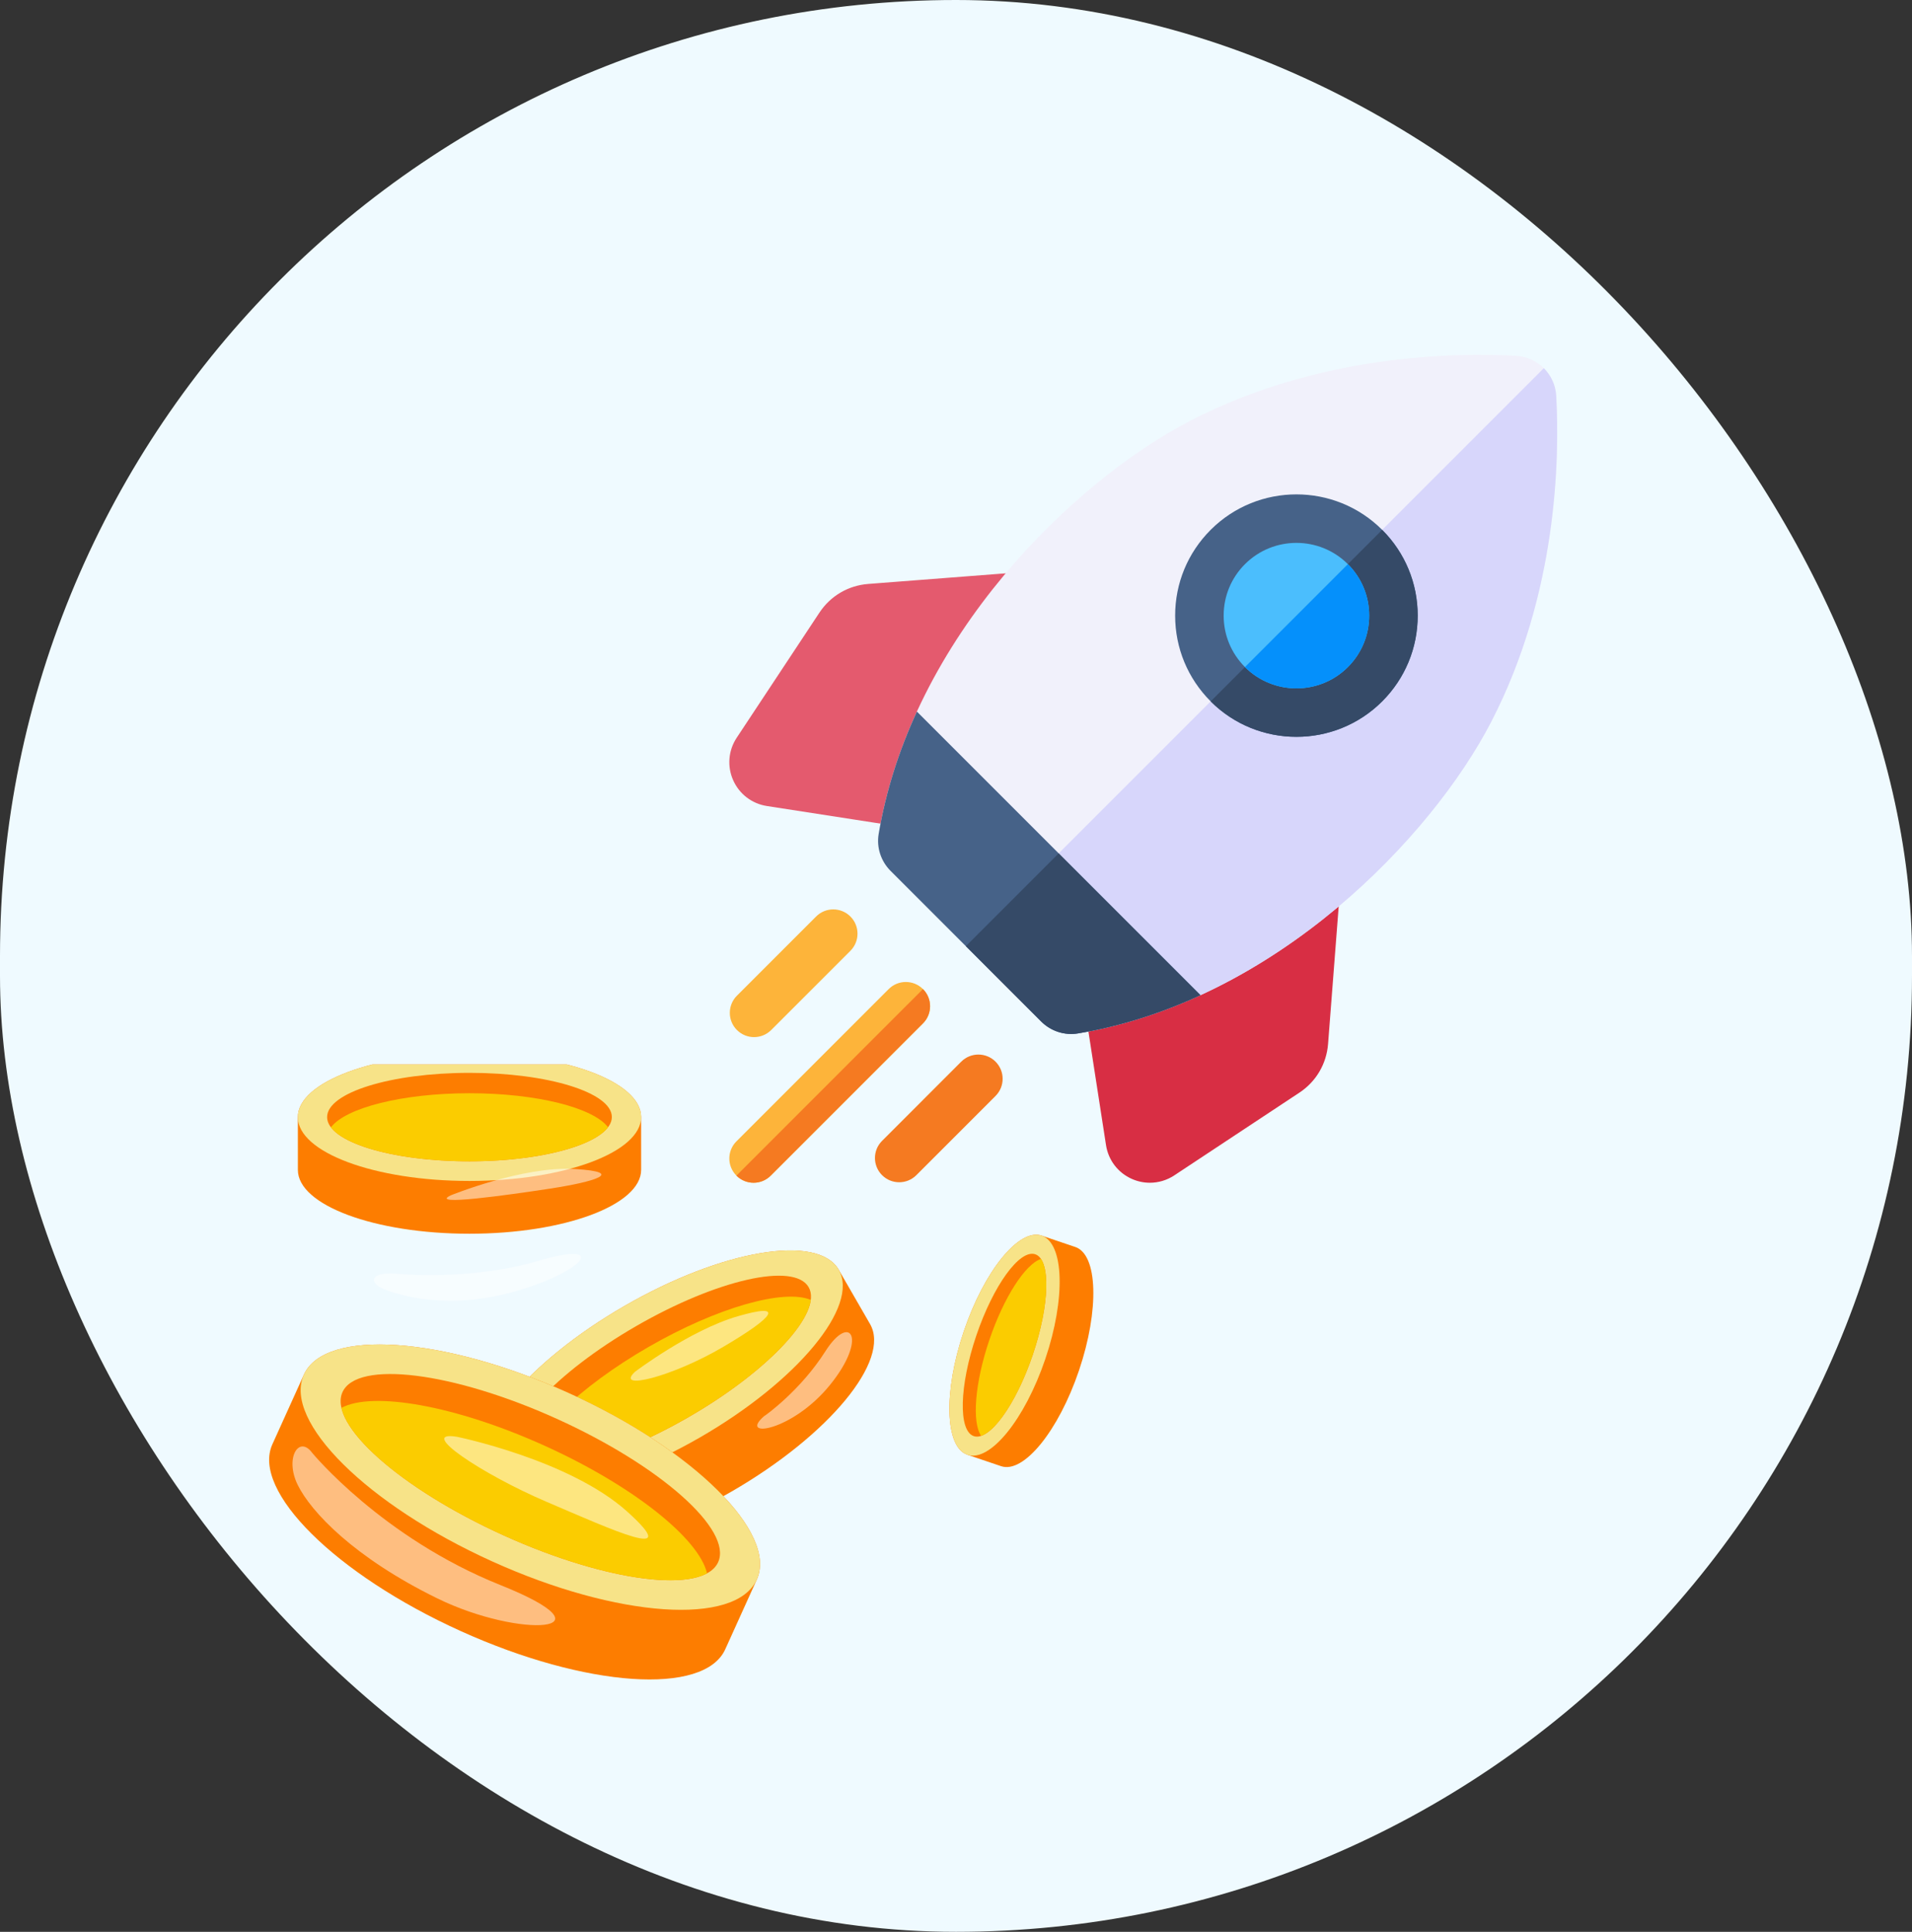 <svg width="97" height="98" viewBox="0 0 97 98" fill="none" xmlns="http://www.w3.org/2000/svg">
<rect x="0" y="0" width="97" height="98" fill="#333333" stroke="none"/>
<rect width="97" height="98" rx="48.5" fill="#EFFAFF"/>
<g clip-path="url(#clip0_716_65)">
<path d="M55.194 29.446C54.955 29.045 54.509 28.816 54.044 28.851L44.045 29.623C43.032 29.702 42.131 30.232 41.571 31.079L37.374 37.426C36.95 38.069 36.882 38.872 37.194 39.577C37.505 40.281 38.145 40.771 38.906 40.889L47.014 42.145C47.077 42.155 47.14 42.16 47.203 42.16C47.618 42.16 48.011 41.949 48.239 41.592L55.175 30.741C55.427 30.347 55.434 29.846 55.194 29.446Z" fill="#E45A6E"/>
<path d="M67.554 41.806C67.154 41.566 66.653 41.573 66.259 41.825L55.408 48.761C54.997 49.023 54.78 49.504 54.855 49.986L56.111 58.094C56.229 58.855 56.719 59.495 57.423 59.806C57.716 59.936 58.026 60 58.335 60C58.768 60 59.199 59.874 59.574 59.626L65.921 55.429C66.768 54.87 67.298 53.968 67.376 52.955L68.149 42.956C68.185 42.491 67.955 42.045 67.554 41.806Z" fill="#D82E44"/>
<path d="M52.821 51.819C53.311 52.309 54.007 52.538 54.69 52.424C64.707 50.749 72.633 42.456 75.651 36.621C79.002 30.143 79.126 23.297 78.951 20.086C78.891 18.986 78.014 18.109 76.914 18.049C73.703 17.874 66.857 17.998 60.379 21.349C54.544 24.367 46.251 32.293 44.576 42.31C44.462 42.993 44.691 43.689 45.181 44.179L52.821 51.819Z" fill="#F1F1FB"/>
<path d="M78.322 18.678L49.001 47.999L52.821 51.819C53.311 52.309 54.007 52.538 54.69 52.424C64.707 50.749 72.633 42.456 75.651 36.621C79.002 30.143 79.126 23.297 78.951 20.086C78.921 19.536 78.686 19.042 78.322 18.678Z" fill="#D7D6FB"/>
<path d="M65.771 37.379C64.195 37.379 62.62 36.779 61.42 35.58C60.258 34.418 59.618 32.873 59.618 31.229C59.618 29.586 60.258 28.041 61.42 26.879C63.819 24.48 67.722 24.48 70.121 26.879C71.283 28.041 71.923 29.586 71.923 31.229C71.923 32.873 71.283 34.418 70.121 35.58C68.922 36.779 67.346 37.379 65.771 37.379Z" fill="#466288"/>
<path d="M44.576 42.31C44.462 42.993 44.691 43.689 45.181 44.179L52.821 51.819C53.311 52.309 54.007 52.538 54.69 52.424C56.87 52.059 58.95 51.381 60.903 50.484L46.516 36.097C45.618 38.05 44.941 40.13 44.576 42.31Z" fill="#466288"/>
<path d="M38.255 52.612C38.57 52.612 38.885 52.492 39.126 52.251L43.143 48.234C43.623 47.754 43.623 46.974 43.143 46.494C42.662 46.013 41.883 46.013 41.403 46.494L37.385 50.511C36.905 50.992 36.905 51.771 37.385 52.251C37.626 52.492 37.941 52.612 38.255 52.612Z" fill="#FDB43A"/>
<path d="M46.824 50.176C46.344 49.695 45.565 49.695 45.084 50.176L37.361 57.899C36.88 58.38 36.88 59.159 37.361 59.639C37.601 59.88 37.916 60 38.231 60C38.546 60 38.861 59.88 39.101 59.639L46.824 51.916C47.305 51.435 47.305 50.656 46.824 50.176Z" fill="#FDB43A"/>
<path d="M50.506 53.857C50.026 53.377 49.246 53.377 48.766 53.857L44.749 57.875C44.268 58.355 44.268 59.134 44.749 59.615C44.989 59.855 45.304 59.975 45.619 59.975C45.933 59.975 46.248 59.855 46.489 59.615L50.506 55.597C50.986 55.117 50.986 54.338 50.506 53.857Z" fill="#F57A21"/>
<path d="M37.361 59.639C37.601 59.88 37.916 60 38.231 60C38.546 60 38.861 59.88 39.101 59.639L46.824 51.916C47.305 51.435 47.305 50.656 46.824 50.175L37.361 59.639Z" fill="#F57A21"/>
<path d="M49.001 47.999L52.821 51.819C53.311 52.309 54.007 52.538 54.69 52.424C56.87 52.059 58.95 51.381 60.903 50.484L53.709 43.291L49.001 47.999Z" fill="#354A67"/>
<path d="M61.42 35.58C62.62 36.779 64.195 37.379 65.771 37.379C67.346 37.379 68.922 36.779 70.121 35.58C71.283 34.417 71.923 32.873 71.923 31.229C71.923 29.586 71.283 28.041 70.121 26.879L61.42 35.58Z" fill="#354A67"/>
<path d="M65.771 27.54C64.825 27.54 63.88 27.9 63.16 28.619C62.463 29.316 62.079 30.243 62.079 31.229C62.079 32.215 62.463 33.142 63.16 33.84C64.6 35.279 66.942 35.279 68.381 33.84C69.078 33.142 69.462 32.215 69.462 31.229C69.462 30.243 69.078 29.316 68.381 28.619C67.661 27.9 66.716 27.54 65.771 27.54Z" fill="#4BBEFD"/>
<path d="M68.381 28.619L63.16 33.84C64.6 35.279 66.942 35.279 68.381 33.84C69.078 33.142 69.462 32.215 69.462 31.229C69.462 30.243 69.078 29.316 68.381 28.619Z" fill="#0590FB"/>
</g>
<g clip-path="url(#clip1_716_65)">
<path d="M42.551 64.415L44.14 67.168C45.202 69.007 42.055 72.812 37.112 75.666C32.169 78.52 27.301 79.342 26.239 77.503L24.65 74.751C23.588 72.911 26.734 69.107 31.677 66.253C36.62 63.399 41.489 62.576 42.551 64.415Z" fill="#FD7D00"/>
<path d="M31.677 66.253C36.62 63.399 41.488 62.576 42.55 64.415C43.612 66.255 40.466 70.059 35.523 72.913C30.58 75.767 25.712 76.59 24.649 74.751C23.588 72.911 26.734 69.107 31.677 66.253Z" fill="#F7E388"/>
<path d="M32.268 67.276C36.368 64.909 40.289 64.023 41.024 65.297C41.76 66.571 39.032 69.522 34.932 71.89C30.832 74.257 26.912 75.143 26.176 73.869C25.441 72.595 28.168 69.643 32.268 67.276Z" fill="#FD7D00"/>
<path d="M41.133 65.943C40.947 67.407 38.443 69.863 34.932 71.89C31.421 73.917 28.043 74.858 26.682 74.287C26.867 72.823 29.372 70.367 32.883 68.34C36.394 66.313 39.772 65.372 41.133 65.943Z" fill="#FBCC00"/>
<path d="M38.393 80.133L36.794 83.666C35.726 86.027 29.716 85.613 23.371 82.742C17.027 79.871 12.749 75.629 13.818 73.268L15.416 69.736C16.485 67.375 22.494 67.789 28.839 70.66C35.184 73.531 39.461 77.772 38.393 80.133Z" fill="#FD7D00"/>
<path d="M28.838 70.66C35.183 73.531 39.461 77.772 38.392 80.133C37.324 82.494 31.314 82.081 24.97 79.209C18.625 76.338 14.348 72.097 15.416 69.736C16.484 67.375 22.494 67.789 28.838 70.66Z" fill="#F7E388"/>
<path d="M28.244 71.974C33.507 74.355 37.173 77.612 36.433 79.247C35.693 80.882 30.827 80.277 25.564 77.895C20.302 75.514 16.635 72.257 17.375 70.622C18.115 68.987 22.981 69.592 28.244 71.974Z" fill="#FD7D00"/>
<path d="M35.869 79.814C34.286 80.671 30.071 79.935 25.564 77.895C21.058 75.856 17.722 73.176 17.321 71.421C18.904 70.563 23.119 71.3 27.626 73.339C32.133 75.378 35.468 78.059 35.869 79.814Z" fill="#FBCC00"/>
<path d="M32.526 56.666L32.527 59.343C32.527 61.133 28.629 62.585 23.82 62.586C19.011 62.588 15.112 61.139 15.112 59.349L15.111 56.672C15.11 54.882 19.008 53.43 23.817 53.429C28.626 53.427 32.525 54.877 32.526 56.666Z" fill="#FD7D00"/>
<path d="M23.817 53.429C28.626 53.427 32.525 54.877 32.526 56.666C32.526 58.455 28.628 59.907 23.819 59.909C19.01 59.91 15.111 58.461 15.111 56.672C15.11 54.882 19.008 53.43 23.817 53.429Z" fill="#F7E388"/>
<path d="M23.817 54.425C27.806 54.423 31.04 55.427 31.04 56.666C31.041 57.906 27.808 58.912 23.819 58.913C19.83 58.914 16.596 57.91 16.595 56.671C16.595 55.431 19.828 54.426 23.817 54.425Z" fill="#FD7D00"/>
<path d="M30.848 57.184C30.096 58.174 27.235 58.912 23.819 58.913C20.403 58.914 17.541 58.178 16.789 57.188C17.541 56.198 20.402 55.461 23.818 55.459C27.234 55.459 30.095 56.194 30.848 57.184Z" fill="#FBCC00"/>
<path opacity="0.5" d="M15.843 73.708C15.843 73.708 19.383 78.008 25.39 80.41C31.396 82.813 26.401 83.15 22.186 81.085C17.971 79.019 15.78 76.701 15.105 75.331C14.431 73.961 15.168 72.781 15.843 73.708ZM23.177 72.886C23.177 72.886 28.888 74.046 31.818 76.68C34.747 79.314 31.059 77.607 27.75 76.195C24.441 74.783 21.111 72.549 23.177 72.886Z" fill="url(#paint0_linear_716_65)"/>
<path opacity="0.5" d="M38.761 71.843C38.814 71.822 40.605 70.547 41.87 68.555C43.135 66.564 44.041 67.871 42.112 70.252C40.184 72.633 37.444 72.992 38.761 71.843ZM32.217 69.588C32.217 69.588 34.999 67.48 37.423 66.774C39.847 66.069 39.309 66.785 36.696 68.323C34.083 69.862 31.164 70.568 32.217 69.588Z" fill="url(#paint1_linear_716_65)"/>
<path opacity="0.5" d="M20.088 64.614C20.088 64.614 23.776 65.004 27.317 63.961C30.858 62.918 29.72 64.456 26.253 65.478C22.786 66.501 20.236 65.71 19.466 65.394C18.697 65.078 18.761 64.509 20.088 64.614ZM22.86 60.642C22.86 60.642 26.527 59.145 29.161 59.303C31.795 59.461 30.131 59.957 27.928 60.294C25.726 60.631 21.732 61.19 22.86 60.642Z" fill="url(#paint2_linear_716_65)"/>
</g>
<path d="M52.843 62.681L54.553 63.259C55.695 63.645 55.779 66.448 54.741 69.519C53.702 72.589 51.934 74.765 50.791 74.379L49.081 73.8C47.939 73.414 47.855 70.611 48.894 67.541C49.932 64.47 51.701 62.294 52.843 62.681Z" fill="#FD7D00"/>
<path d="M48.893 67.541C49.932 64.471 51.7 62.294 52.843 62.681C53.986 63.068 54.07 65.87 53.031 68.941C51.992 72.011 50.224 74.187 49.081 73.801C47.939 73.414 47.854 70.612 48.893 67.541Z" fill="#F7E388"/>
<path d="M49.529 67.756C50.391 65.209 51.731 63.361 52.522 63.629C53.313 63.897 53.257 66.179 52.395 68.726C51.533 71.273 50.193 73.12 49.402 72.853C48.61 72.585 48.667 70.303 49.529 67.756Z" fill="#FD7D00"/>
<path d="M52.811 63.864C53.281 64.558 53.133 66.545 52.395 68.726C51.657 70.907 50.569 72.575 49.774 72.841C49.304 72.147 49.452 70.161 50.19 67.98C50.928 65.799 52.016 64.131 52.811 63.864Z" fill="#FBCC00"/>
<defs>
<linearGradient id="paint0_linear_716_65" x1="14.838" y1="77.648" x2="32.884" y2="77.648" gradientUnits="userSpaceOnUse">
<stop stop-color="white"/>
<stop offset="1" stop-color="white"/>
</linearGradient>
<linearGradient id="paint1_linear_716_65" x1="31.997" y1="69.488" x2="43.226" y2="69.488" gradientUnits="userSpaceOnUse">
<stop stop-color="white"/>
<stop offset="1" stop-color="white"/>
</linearGradient>
<linearGradient id="paint2_linear_716_65" x1="18.97" y1="62.638" x2="30.51" y2="62.638" gradientUnits="userSpaceOnUse">
<stop stop-color="white"/>
<stop offset="1" stop-color="white"/>
</linearGradient>
<clipPath id="clip0_716_65">
<rect width="42" height="42" fill="white" transform="translate(37 18)"/>
</clipPath>
<clipPath id="clip1_716_65">
<rect width="34" height="34" fill="white" transform="translate(12 54)"/>
</clipPath>
</defs>
</svg>
